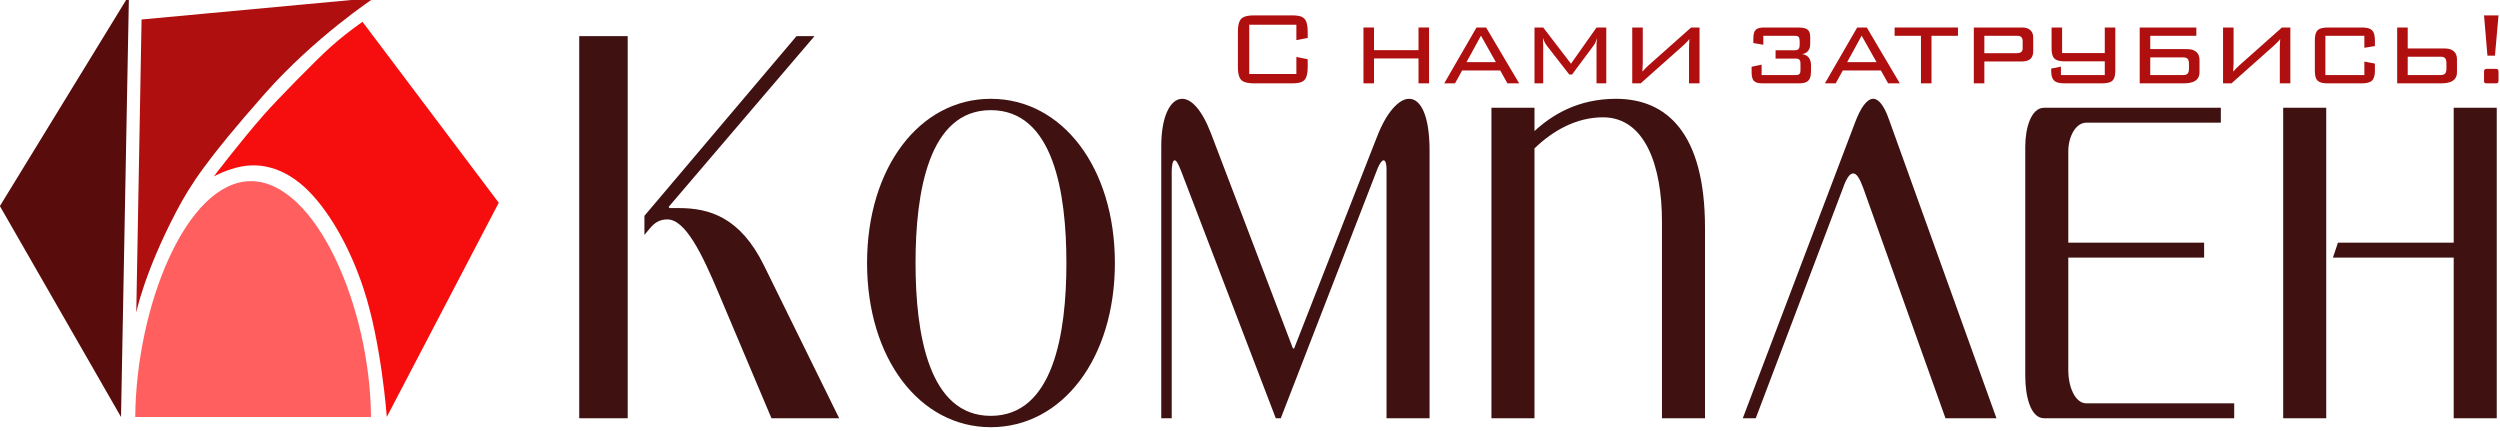 <?xml version="1.0" encoding="UTF-8" standalone="no"?>
<!-- Created with Inkscape (http://www.inkscape.org/) -->

<svg
   xmlns:dc="http://purl.org/dc/elements/1.1/"
   xmlns:cc="http://creativecommons.org/ns#"
   xmlns:rdf="http://www.w3.org/1999/02/22-rdf-syntax-ns#"
   xmlns:svg="http://www.w3.org/2000/svg"
   xmlns="http://www.w3.org/2000/svg"
   xmlns:sodipodi="http://sodipodi.sourceforge.net/DTD/sodipodi-0.dtd"
   xmlns:inkscape="http://www.inkscape.org/namespaces/inkscape"
   width="79.017mm"
   height="13.638mm"
   viewBox="0 0 79.017 13.638"
   version="1.1"
   id="svg1416"
   inkscape:version="0.92.3 (2405546, 2018-03-11)"
   sodipodi:docname="logo.svg">
  <defs
     id="defs1410" />
  <sodipodi:namedview
     id="base"
     pagecolor="#ffffff"
     bordercolor="#666666"
     borderopacity="1.0"
     inkscape:pageopacity="0.0"
     inkscape:pageshadow="2"
     inkscape:zoom="0.35"
     inkscape:cx="-533.53438"
     inkscape:cy="-82.799447"
     inkscape:document-units="mm"
     inkscape:current-layer="layer1"
     showgrid="false"
     fit-margin-top="0"
     fit-margin-left="0"
     fit-margin-right="0"
     fit-margin-bottom="0"
     inkscape:window-width="1280"
     inkscape:window-height="962"
     inkscape:window-x="-8"
     inkscape:window-y="-8"
     inkscape:window-maximized="1" />
  <g
     inkscape:label="Layer 1"
     inkscape:groupmode="layer"
     id="layer1"
     transform="translate(-92.783,-113.288)">
    <g
       id="g4545"
       transform="matrix(0.282,0,0,0.282,87.053,-72.266)">
      <g
         id="g4528">
        <g
           id="flowRoot4995-432"
           style="font-style:normal;font-variant:normal;font-weight:normal;font-stretch:normal;font-size:40px;line-height:125%;font-family:AngelicaC;-inkscape-font-specification:AngelicaC;letter-spacing:0px;word-spacing:0px;fill:#3f1111;fill-opacity:1;stroke:none;stroke-width:1px;stroke-linecap:butt;stroke-linejoin:miter;stroke-opacity:1"
           transform="matrix(1.171,0,0,1.673,-93.144,413.853)">
          <path
             inkscape:connector-curvature="0"
             id="path5677"
             style="font-style:normal;font-variant:normal;font-weight:normal;font-stretch:normal;font-size:40px;font-family:AngelicaC;-inkscape-font-specification:AngelicaC;fill:#3f1111;fill-opacity:1"
             d="m 158.574,160.389 v 1.28 l 0.52,-0.44 c 0.48,-0.4 0.96,-0.6 1.68,-0.6 1.72,0 3.32,2.32 4.84,4.84 l 5.12,8.48 h 6.48 l -7.2,-10.24 c -2.28,-3.24 -5.24,-3.84 -8.16,-3.84 -0.28,0 -0.6,0 -0.88,0 l -0.08,-0.08 13.96,-11.44 h -1.72 z m -6.24,13.56 h 4.64 v -25.6 h -4.64 z" />
          <path
             inkscape:connector-curvature="0"
             id="path5679"
             style="font-style:normal;font-variant:normal;font-weight:normal;font-stretch:normal;font-size:40px;font-family:AngelicaC;-inkscape-font-specification:AngelicaC;fill:#3f1111;fill-opacity:1"
             d="m 179.884,163.549 c 0,6.4 5.04,11 11.84,11 6.84,0 11.88,-4.6 11.88,-11 0,-6.4 -5.04,-11 -11.88,-11 -6.8,0 -11.84,4.6 -11.84,11 z m 4.64,0 c 0,-4.72 1.24,-10.24 7.2,-10.24 6,0 7.24,5.52 7.24,10.24 0,4.72 -1.24,10.24 -7.24,10.24 -5.96,0 -7.2,-5.52 -7.2,-10.24 z" />
          <path
             inkscape:connector-curvature="0"
             id="path5681"
             style="font-style:normal;font-variant:normal;font-weight:normal;font-stretch:normal;font-size:40px;font-family:AngelicaC;-inkscape-font-specification:AngelicaC;fill:#3f1111;fill-opacity:1"
             d="m 228.683,155.109 -7.92,14.16 h -0.12 l -7.84,-14.4 c -0.88,-1.6 -1.88,-2.32 -2.76,-2.32 -1.12,0 -2,1.16 -2,3.16 v 18.24 h 1 v -16.52 c 0,-0.36 0.08,-0.76 0.28,-0.76 0.16,0 0.32,0.2 0.6,0.68 l 9.08,16.6 h 0.48 l 9.28,-16.76 c 0.2,-0.32 0.4,-0.52 0.56,-0.52 0.16,0 0.28,0.2 0.28,0.56 v 16.72 h 4.12 v -17.92 c 0,-2.36 -0.84,-3.48 -1.96,-3.48 -0.96,0 -2.16,0.88 -3.08,2.56 z" />
          <path
             inkscape:connector-curvature="0"
             id="path5683"
             style="font-style:normal;font-variant:normal;font-weight:normal;font-stretch:normal;font-size:40px;font-family:AngelicaC;-inkscape-font-specification:AngelicaC;fill:#3f1111;fill-opacity:1"
             d="m 243.766,154.709 v -1.56 h -4.12 v 20.8 h 4.12 v -18.08 c 1.72,-1.16 3.96,-2.08 6.56,-2.08 4.04,0 5.64,3.28 5.64,6.96 v 13.2 h 4.12 v -12.76 c 0,-6.36 -3.68,-8.64 -8.52,-8.64 -3.64,0 -6.12,1.08 -7.8,2.16 z" />
          <path
             inkscape:connector-curvature="0"
             id="path5685"
             style="font-style:normal;font-variant:normal;font-weight:normal;font-stretch:normal;font-size:40px;font-family:AngelicaC;-inkscape-font-specification:AngelicaC;fill:#3f1111;fill-opacity:1"
             d="m 287.983,173.949 -10.28,-20 c -0.48,-0.96 -1,-1.4 -1.52,-1.4 -0.6,0 -1.2,0.6 -1.72,1.56 l -10.76,19.84 h 1.24 l 8.36,-15.44 c 0.32,-0.64 0.64,-0.96 0.96,-0.96 0.32,0 0.6,0.28 0.96,0.96 l 7.88,15.44 z" />
          <path
             inkscape:connector-curvature="0"
             id="path5687"
             style="font-style:normal;font-variant:normal;font-weight:normal;font-stretch:normal;font-size:40px;font-family:AngelicaC;-inkscape-font-specification:AngelicaC;fill:#3f1111;fill-opacity:1"
             d="m 294.859,162.189 v -6.12 c 0,-1 0.72,-1.92 1.72,-1.92 h 12.88 v -1 h -16.92 c -1.24,0 -1.8,1.36 -1.8,2.6 v 15.36 c 0,1.32 0.48,2.84 1.8,2.84 h 18.2 v -1 h -14.16 c -1.12,0 -1.72,-1.2 -1.72,-2.16 v -7.6 h 13 v -1 z" />
          <path
             inkscape:connector-curvature="0"
             id="path5689"
             style="font-style:normal;font-variant:normal;font-weight:normal;font-stretch:normal;font-size:40px;font-family:AngelicaC;-inkscape-font-specification:AngelicaC;fill:#3f1111;fill-opacity:1"
             d="m 319.547,173.949 v -20.8 h -4.12 v 20.8 z m 12.2,-11.76 h -11.08 l -0.48,1 h 11.56 v 10.76 h 4.12 v -20.8 h -4.12 z" />
        </g>
        <g
           id="flowRoot5005-03"
           style="font-style:normal;font-variant:normal;font-weight:300;font-stretch:normal;font-size:20px;line-height:125%;font-family:BankGothicLightC;-inkscape-font-specification:'BankGothicLightC Light';letter-spacing:0px;word-spacing:0px;fill:#af0f0f;fill-opacity:1;stroke:none;stroke-width:1px;stroke-linecap:butt;stroke-linejoin:miter;stroke-opacity:1"
           transform="matrix(0.738,0,0,0.738,47.956,555.117)">
          <path
             inkscape:connector-curvature="0"
             id="path5646"
             style="font-style:normal;font-variant:normal;font-weight:300;font-stretch:normal;font-size:20px;font-family:BankGothicLightC;-inkscape-font-specification:'BankGothicLightC Light';fill:#af0f0f;fill-opacity:1"
             d="m 159.434,143.155 v 2.34 l 1.72,-0.34 v -0.98 c 0,-0.96 -0.18,-1.6 -0.5,-1.94 -0.46,-0.48 -1.3,-0.5 -1.9,-0.5 h -5.78 c -0.56,0 -1.46,0.06 -1.9,0.5 -0.46,0.46 -0.52,1.38 -0.52,1.94 v 5.44 c 0,0.56 0.06,1.48 0.52,1.94 0.44,0.44 1.34,0.5 1.9,0.5 h 5.78 c 0.6,0 1.44,-0.02 1.9,-0.5 0.32,-0.34 0.5,-0.98 0.5,-1.94 v -1.22 l -1.72,-0.34 v 2.58 h -7.16 v -7.48 z" />
          <path
             inkscape:connector-curvature="0"
             id="path5648"
             style="font-style:normal;font-variant:normal;font-weight:300;font-stretch:normal;font-size:20px;font-family:BankGothicLightC;-inkscape-font-specification:'BankGothicLightC Light';fill:#af0f0f;fill-opacity:1"
             d="m 177.982,143.575 v 3.44 h -6.76 v -3.44 h -1.6 v 8.48 h 1.6 v -3.78 h 6.76 v 3.78 h 1.6 v -8.48 z" />
          <path
             inkscape:connector-curvature="0"
             id="path5650"
             style="font-style:normal;font-variant:normal;font-weight:300;font-stretch:normal;font-size:20px;font-family:BankGothicLightC;-inkscape-font-specification:'BankGothicLightC Light';fill:#af0f0f;fill-opacity:1"
             d="m 186.789,143.575 -4.9,8.48 h 1.64 l 1.08,-1.96 h 5.78 l 1.1,1.96 h 1.78 l -5.02,-8.48 z m -1.52,5.26 2.2,-4.02 2.26,4.02 z" />
          <path
             inkscape:connector-curvature="0"
             id="path5652"
             style="font-style:normal;font-variant:normal;font-weight:300;font-stretch:normal;font-size:20px;font-family:BankGothicLightC;-inkscape-font-specification:'BankGothicLightC Light';fill:#af0f0f;fill-opacity:1"
             d="m 205.019,143.575 -3.88,5.5 -4.22,-5.5 h -1.32 v 8.48 h 1.32 v -5.72 l -0.04,-1.18 c 0.14,0.46 0.36,0.88 0.62,1.22 l 3.38,4.34 h 0.42 l 3.26,-4.38 c 0.3,-0.4 0.48,-0.92 0.56,-1.18 -0.12,0.76 -0.1,0.92 -0.1,1.18 v 5.72 h 1.48 v -8.48 z" />
          <path
             inkscape:connector-curvature="0"
             id="path5654"
             style="font-style:normal;font-variant:normal;font-weight:300;font-stretch:normal;font-size:20px;font-family:BankGothicLightC;-inkscape-font-specification:'BankGothicLightC Light';fill:#af0f0f;fill-opacity:1"
             d="m 220.662,143.575 h -1.28 l -6.46,5.74 c -0.32,0.28 -0.52,0.5 -0.94,0.96 0.04,-0.56 0.06,-1.04 0.06,-1.36 v -5.34 h -1.6 v 8.48 h 1.28 l 6.5,-5.78 c 0.12,-0.1 0.62,-0.58 0.9,-0.94 -0.02,0.28 -0.06,0.98 -0.06,1.32 v 5.4 h 1.6 z" />
          <path
             inkscape:connector-curvature="0"
             id="path5656"
             style="font-style:normal;font-variant:normal;font-weight:300;font-stretch:normal;font-size:20px;font-family:BankGothicLightC;-inkscape-font-specification:'BankGothicLightC Light';fill:#af0f0f;fill-opacity:1"
             d="m 232.211,148.295 h 3.02 c 0.2,0 0.44,0 0.6,0.18 0.16,0.16 0.16,0.38 0.16,0.58 v 0.98 c 0,0.18 0,0.44 -0.16,0.6 -0.16,0.16 -0.42,0.16 -0.6,0.16 h -5.14 v -1.58 l -1.52,0.32 v 0.86 c 0,1.52 0.66,1.66 1.84,1.66 h 5.24 c 1.08,0 1.94,-0.14 1.94,-1.82 v -0.9 c 0,-1.56 -1.14,-1.7 -1.4,-1.72 1.2,-0.14 1.28,-1.14 1.28,-1.6 v -0.78 c 0,-1 -0.1,-1.66 -1.82,-1.66 h -5 c -1.16,0 -1.82,0.14 -1.82,1.66 v 0.7 l 1.52,0.26 v -1.36 h 4.76 c 0.16,0 0.42,0 0.58,0.14 0.12,0.12 0.18,0.36 0.18,0.82 v 0.28 c 0,0.24 0,0.6 -0.18,0.78 -0.16,0.16 -0.42,0.18 -0.58,0.18 h -2.9 z" />
          <path
             inkscape:connector-curvature="0"
             id="path5658"
             style="font-style:normal;font-variant:normal;font-weight:300;font-stretch:normal;font-size:20px;font-family:BankGothicLightC;-inkscape-font-specification:'BankGothicLightC Light';fill:#af0f0f;fill-opacity:1"
             d="m 244.602,143.575 -4.9,8.48 h 1.64 l 1.08,-1.96 h 5.78 l 1.1,1.96 h 1.78 l -5.02,-8.48 z m -1.52,5.26 2.2,-4.02 2.26,4.02 z" />
          <path
             inkscape:connector-curvature="0"
             id="path5660"
             style="font-style:normal;font-variant:normal;font-weight:300;font-stretch:normal;font-size:20px;font-family:BankGothicLightC;-inkscape-font-specification:'BankGothicLightC Light';fill:#af0f0f;fill-opacity:1"
             d="m 255.89,144.835 h 4.02 v -1.26 h -9.62 v 1.26 h 4 v 7.22 h 1.6 z" />
          <path
             inkscape:connector-curvature="0"
             id="path5662"
             style="font-style:normal;font-variant:normal;font-weight:300;font-stretch:normal;font-size:20px;font-family:BankGothicLightC;-inkscape-font-specification:'BankGothicLightC Light';fill:#af0f0f;fill-opacity:1"
             d="m 262.317,143.575 v 8.48 h 1.6 v -3.32 h 5.56 c 0.5,0 1.08,-0.04 1.48,-0.44 0.34,-0.34 0.38,-0.8 0.38,-1.18 v -1.9 c 0,-0.42 -0.02,-0.8 -0.38,-1.18 -0.44,-0.44 -0.94,-0.46 -1.48,-0.46 z m 6.46,1.26 c 0.28,0 0.56,0 0.76,0.2 0.08,0.08 0.2,0.26 0.2,0.6 v 1.04 c 0,0.16 0,0.44 -0.22,0.62 -0.22,0.18 -0.58,0.18 -0.74,0.18 h -4.86 v -2.64 z" />
          <path
             inkscape:connector-curvature="0"
             id="path5664"
             style="font-style:normal;font-variant:normal;font-weight:300;font-stretch:normal;font-size:20px;font-family:BankGothicLightC;-inkscape-font-specification:'BankGothicLightC Light';fill:#af0f0f;fill-opacity:1"
             d="m 275.547,150.795 v -1.28 l -1.48,0.3 v 0.24 c 0,0.5 0.04,1.18 0.44,1.58 0.4,0.38 1.12,0.42 1.64,0.42 h 5.6 c 0.46,0 1.26,-0.04 1.64,-0.42 0.38,-0.38 0.42,-1.1 0.42,-1.58 v -6.48 h -1.6 v 3.88 h -6.48 v -3.88 h -1.6 v 3.14 c 0,0.5 0.04,1.18 0.44,1.58 0.4,0.38 1.12,0.42 1.62,0.42 h 6.02 v 2.08 z" />
          <path
             inkscape:connector-curvature="0"
             id="path5666"
             style="font-style:normal;font-variant:normal;font-weight:300;font-stretch:normal;font-size:20px;font-family:BankGothicLightC;-inkscape-font-specification:'BankGothicLightC Light';fill:#af0f0f;fill-opacity:1"
             d="m 287.513,143.575 v 8.48 h 6.62 c 0.54,0 1.28,-0.04 1.8,-0.38 0.56,-0.36 0.66,-0.88 0.66,-1.28 v -1.9 c 0,-0.42 -0.1,-0.94 -0.6,-1.3 -0.5,-0.36 -1.14,-0.34 -1.68,-0.34 h -5.2 v -2.02 h 7 v -1.26 z m 1.6,4.54 h 4.92 c 0.22,0 0.54,0 0.74,0.2 0.16,0.16 0.22,0.46 0.22,0.76 v 0.76 c 0,0.18 -0.02,0.56 -0.22,0.76 -0.2,0.2 -0.52,0.2 -0.74,0.2 h -4.92 z" />
          <path
             inkscape:connector-curvature="0"
             id="path5668"
             style="font-style:normal;font-variant:normal;font-weight:300;font-stretch:normal;font-size:20px;font-family:BankGothicLightC;-inkscape-font-specification:'BankGothicLightC Light';fill:#af0f0f;fill-opacity:1"
             d="m 310.389,143.575 h -1.28 l -6.46,5.74 c -0.32,0.28 -0.52,0.5 -0.94,0.96 0.04,-0.56 0.06,-1.04 0.06,-1.36 v -5.34 h -1.6 v 8.48 h 1.28 l 6.5,-5.78 c 0.12,-0.1 0.62,-0.58 0.9,-0.94 -0.02,0.28 -0.06,0.98 -0.06,1.32 v 5.4 h 1.6 z" />
          <path
             inkscape:connector-curvature="0"
             id="path5670"
             style="font-style:normal;font-variant:normal;font-weight:300;font-stretch:normal;font-size:20px;font-family:BankGothicLightC;-inkscape-font-specification:'BankGothicLightC Light';fill:#af0f0f;fill-opacity:1"
             d="m 321.63,144.835 v 1.82 l 1.6,-0.26 v -0.8 c 0,-0.5 -0.04,-1.18 -0.4,-1.56 -0.4,-0.44 -1.18,-0.46 -1.68,-0.46 h -4.98 c -0.52,0 -1.26,0.04 -1.64,0.42 -0.38,0.38 -0.42,1.1 -0.42,1.6 v 4.6 c 0,0.88 0.22,1.22 0.32,1.34 0.38,0.48 1.12,0.52 1.58,0.52 h 5.3 c 0.48,0 1.14,-0.08 1.48,-0.42 0.32,-0.3 0.44,-0.84 0.44,-1.42 v -1.16 l -1.6,-0.3 v 2.04 h -5.92 v -5.96 z" />
          <path
             inkscape:connector-curvature="0"
             id="path5672"
             style="font-style:normal;font-variant:normal;font-weight:300;font-stretch:normal;font-size:20px;font-family:BankGothicLightC;-inkscape-font-specification:'BankGothicLightC Light';fill:#af0f0f;fill-opacity:1"
             d="m 328.214,143.575 h -1.6 v 8.48 h 6.62 c 0.54,0 1.28,-0.04 1.8,-0.38 0.56,-0.36 0.66,-0.88 0.66,-1.28 v -2 c 0,-0.42 -0.1,-0.94 -0.6,-1.3 -0.5,-0.36 -1.14,-0.34 -1.68,-0.34 h -5.2 z m 0,4.44 h 4.92 c 0.22,0 0.54,0 0.74,0.2 0.16,0.16 0.22,0.46 0.22,0.76 v 0.86 c 0,0.18 -0.02,0.56 -0.22,0.76 -0.2,0.2 -0.52,0.2 -0.74,0.2 h -4.92 z" />
          <path
             inkscape:connector-curvature="0"
             id="path5674"
             style="font-style:normal;font-variant:normal;font-weight:300;font-stretch:normal;font-size:20px;font-family:BankGothicLightC;-inkscape-font-specification:'BankGothicLightC Light';fill:#af0f0f;fill-opacity:1"
             d="m 340.323,147.855 h 1.14 l 0.54,-6.12 h -2.2 z m 1.68,2.44 c 0,-0.1 0,-0.26 -0.12,-0.36 -0.08,-0.06 -0.22,-0.08 -0.34,-0.08 h -1.32 c -0.1,0 -0.24,0.02 -0.3,0.08 -0.12,0.1 -0.12,0.26 -0.12,0.36 v 1.36 c 0,0.1 0,0.22 0.08,0.3 0.08,0.1 0.2,0.1 0.32,0.1 h 1.46 c 0.14,0 0.22,-0.06 0.26,-0.1 0.08,-0.1 0.08,-0.26 0.08,-0.4 z" />
        </g>
      </g>
      <g
         id="g4539">
        <path
           sodipodi:nodetypes="cccc"
           inkscape:connector-curvature="0"
           id="path5111-8"
           d="M 34.77,657.475 33.883,704.728 20.306,681.09 Z"
           inkscape:transform-center-y="0.34913942"
           inkscape:transform-center-x="2.3918449"
           style="opacity:1;fill:#580c0c;fill-opacity:1;fill-rule:nonzero;stroke:none;stroke-width:1;stroke-linecap:round;stroke-linejoin:round;stroke-miterlimit:4;stroke-dasharray:none;stroke-opacity:1" />
        <path
           sodipodi:nodetypes="cssccc"
           inkscape:connector-curvature="0"
           id="path5113-60"
           d="m 62.273,657.754 c 0,0 -6.653,4.369 -12.309,10.78 -6.528,7.4 -8.338,10.211 -9.913,13.221 -3.573,6.828 -4.459,11.269 -4.459,11.269 L 36.187,660.178 Z"
           inkscape:transform-center-y="4.3353094"
           inkscape:transform-center-x="-2.3973451"
           style="opacity:1;fill:#af0f0f;fill-opacity:1;fill-rule:nonzero;stroke:none;stroke-width:1;stroke-linecap:round;stroke-linejoin:round;stroke-miterlimit:4;stroke-dasharray:none;stroke-opacity:1" />
        <path
           sodipodi:nodetypes="cssscssccc"
           inkscape:connector-curvature="0"
           id="path5115-9"
           d="m 63.671,704.728 c 0,0 -0.593,-8.29 -2.599,-14.363 -1.893,-5.73 -4.673,-9.797 -7.019,-11.742 -2.208,-1.83 -4.493,-2.356 -6.598,-1.983 -1.695,0.3 -3.172,1.127 -3.172,1.127 0,0 2.892,-3.818 5.653,-6.961 1.286,-1.465 5.918,-6.229 7.613,-7.708 1.943,-1.695 3.404,-2.655 3.404,-2.655 l 15.266,20.273 z"
           style="opacity:1;fill:#f60e0e;fill-opacity:1;fill-rule:nonzero;stroke:none;stroke-width:1;stroke-linecap:round;stroke-linejoin:round;stroke-miterlimit:4;stroke-dasharray:none;stroke-opacity:1" />
        <path
           sodipodi:nodetypes="cccc"
           inkscape:connector-curvature="0"
           id="path5117-6"
           d="m 48.443,678.297 c -7.223,0.007 -12.859,13.993 -12.966,26.431 h 26.427 c -0.107,-12.439 -6.237,-26.426 -13.461,-26.431 z"
           style="opacity:1;fill:#ff5f5f;fill-opacity:1;fill-rule:nonzero;stroke:none;stroke-width:1;stroke-linecap:square;stroke-linejoin:miter;stroke-miterlimit:4;stroke-dasharray:none;stroke-opacity:1" />
      </g>
    </g>
  </g>
</svg>
